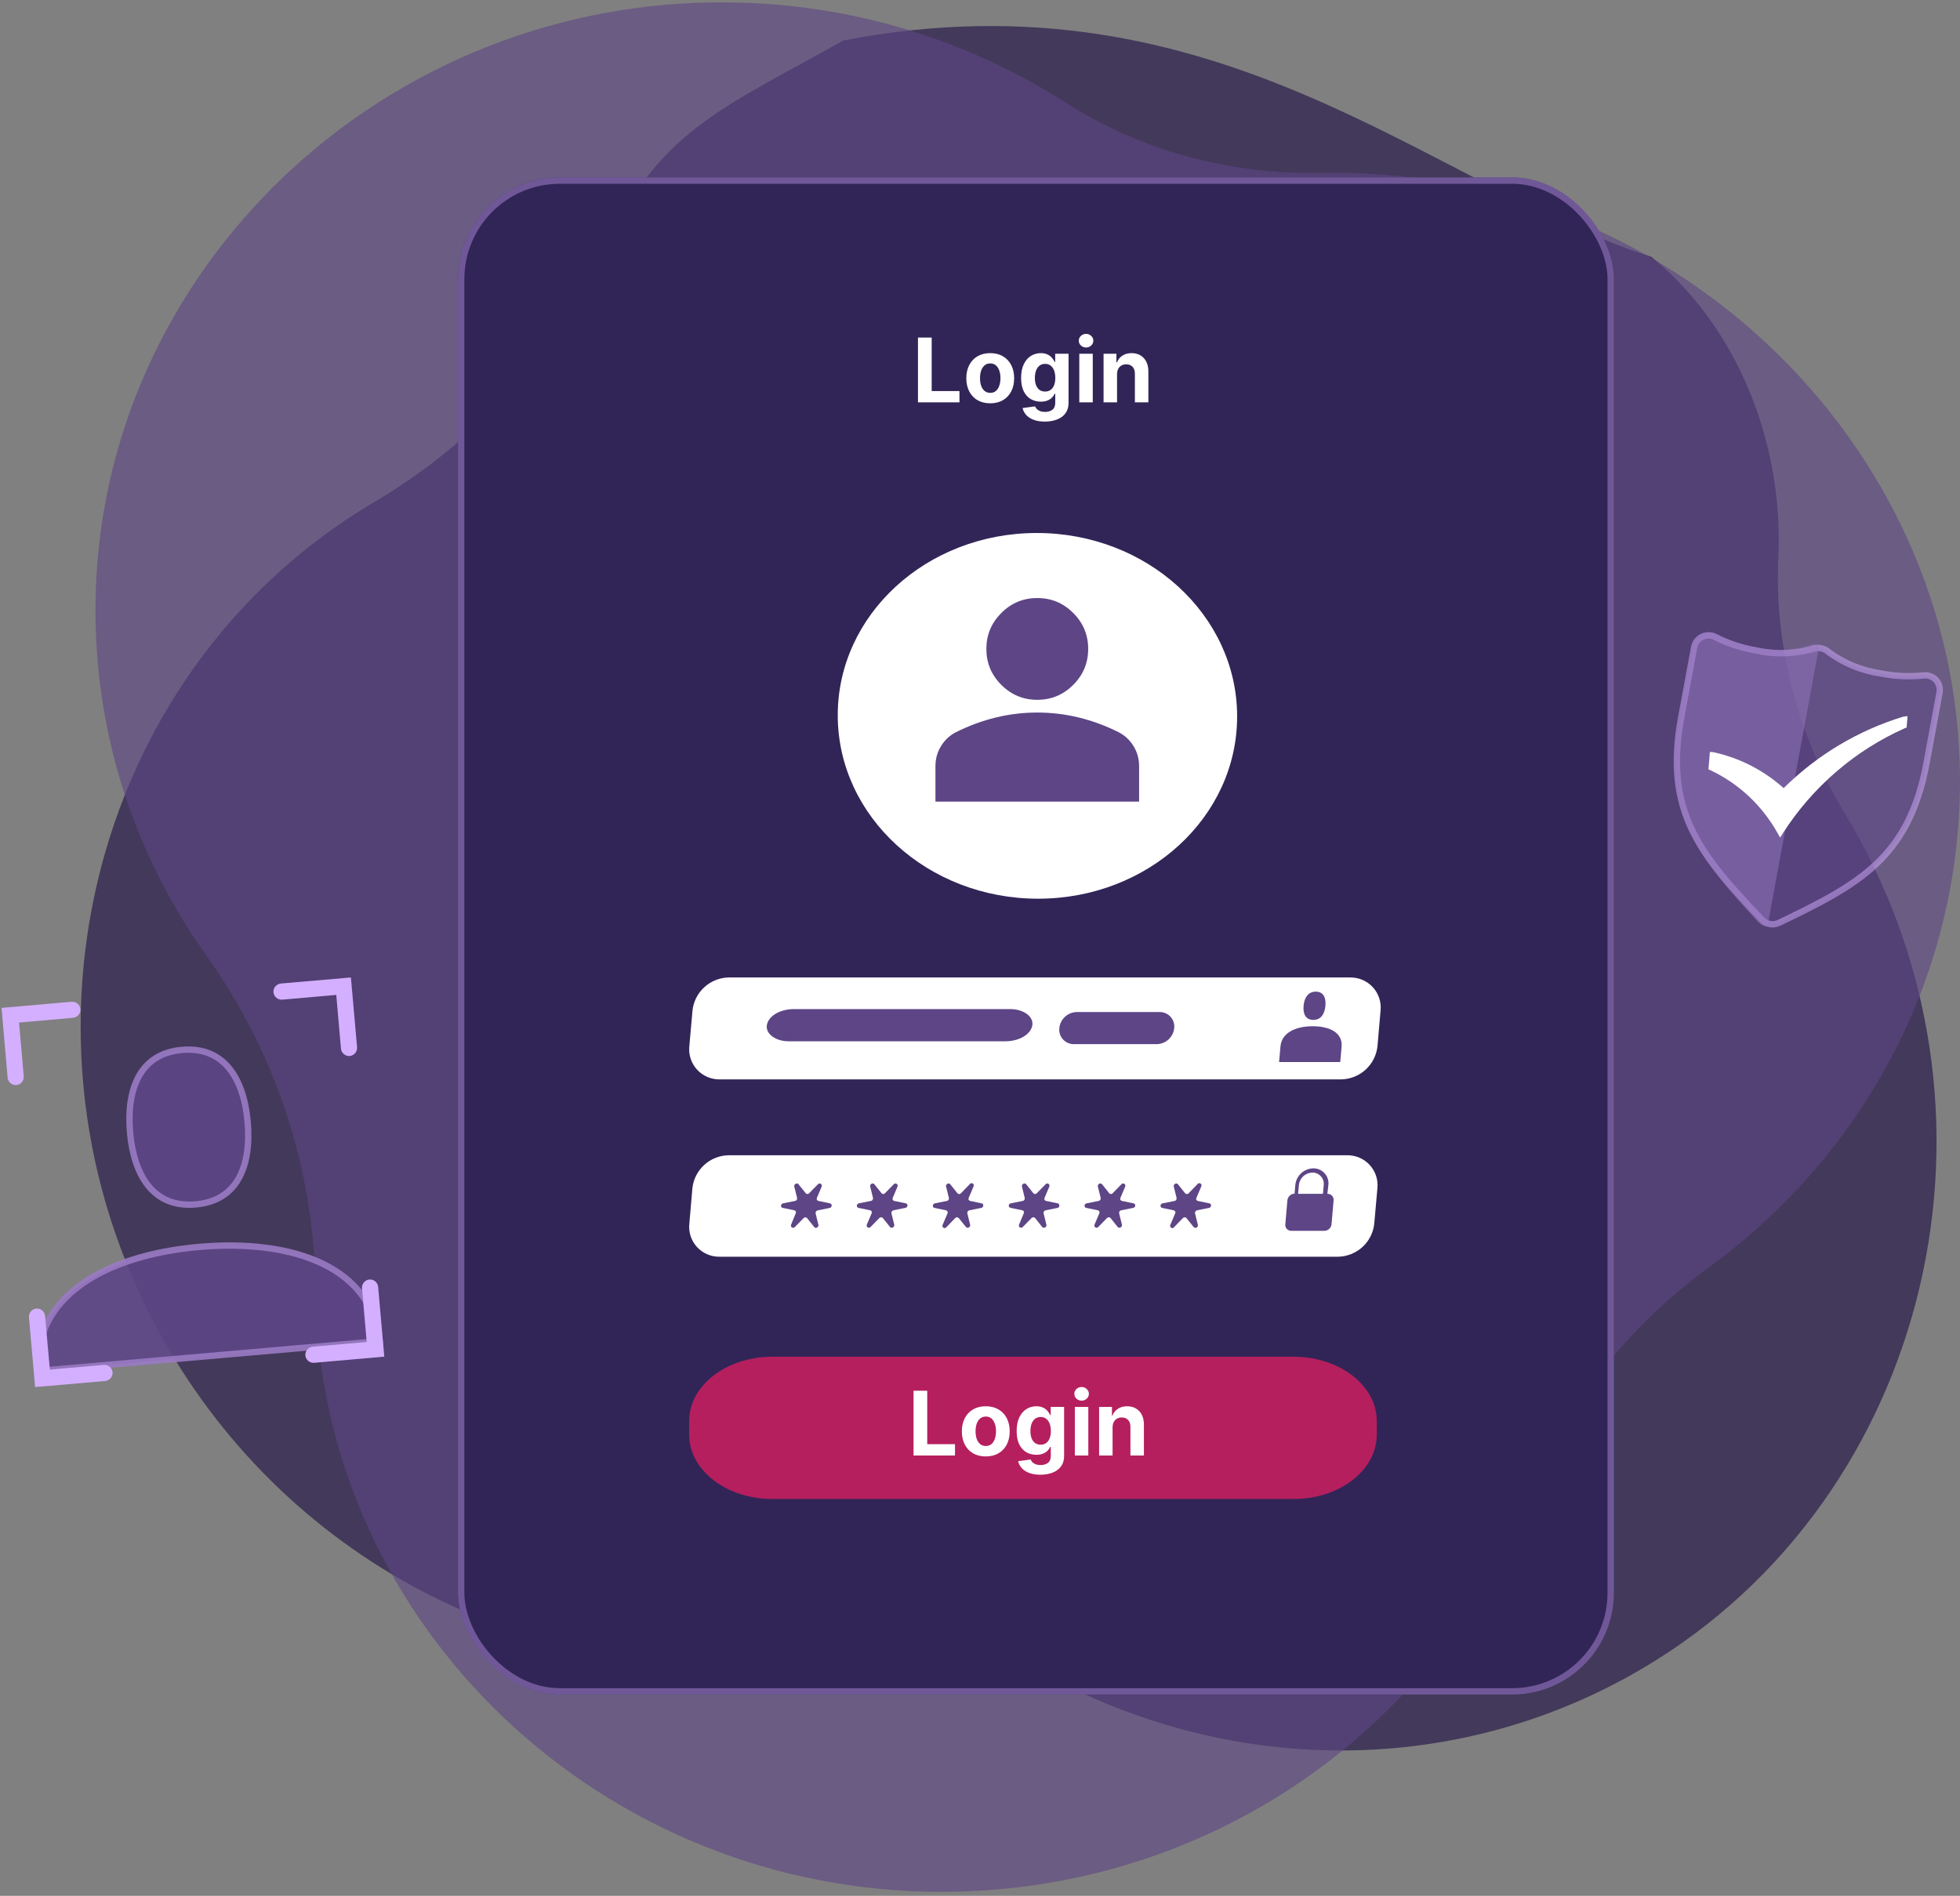 <svg width="308" height="298" viewBox="0 0 308 298" fill="none" xmlns="http://www.w3.org/2000/svg">
<rect x="0" y="0" width="308" height="298" fill="#808080" stroke="none"/>
<path opacity="0.6" d="M256.025 263.442C302.304 237.757 318.229 176.895 290.985 129.706C290.649 129.124 290.303 128.539 289.955 127.964C282.581 115.755 278.792 101.736 279.449 87.611C280.285 69.569 272.998 51.366 259.5 40.368C225 29.367 191.5 -5 132.5 6.366C114.715 16.451 103.761 20.311 95.809 37.738C87.933 54.987 75.093 69.311 58.91 78.855C58.624 79.02 58.348 79.187 58.066 79.359C13.535 106.245 -0.641 165.547 26.363 211.798C47.354 247.75 87.049 265.842 124.989 260.27C140.728 257.96 156.84 260.283 171.604 266.815C198.166 278.561 229.28 278.282 256.025 263.442Z" fill="#1B0A42"/>
<path opacity="0.6" d="M307.987 124.294C308.883 71.373 264.137 27.151 209.648 27.151C208.976 27.151 208.297 27.157 207.625 27.172C193.365 27.452 179.329 23.724 167.425 16.093C152.218 6.348 134.07 0.599 114.548 0.374C60.291 -0.251 15.415 42.462 15.003 95.173C14.844 115.617 21.298 134.594 32.414 150.193C43.414 165.639 49.399 183.92 49.572 202.707C49.572 203.037 49.58 203.36 49.587 203.69C50.606 255.699 94.875 297.626 148.431 297.366C190.062 297.162 225.578 271.832 239.722 236.189C245.591 221.403 255.659 208.612 268.698 199.092C292.151 181.962 307.466 154.876 307.987 124.294Z" fill="#5D4586"/>
<path opacity="0.5" d="M287.343 102.489L287.363 102.507L287.384 102.522C289.815 104.299 292.644 105.447 295.622 105.868C297.785 106.291 299.999 106.393 302.193 106.172L302.203 106.171L302.213 106.169C302.572 106.118 302.937 106.153 303.28 106.272C303.622 106.39 303.931 106.589 304.183 106.851C304.434 107.114 304.62 107.433 304.725 107.783C304.83 108.132 304.851 108.502 304.786 108.861C304.786 108.862 304.786 108.862 304.786 108.862L302.76 119.846C301.365 127.407 298.671 132.192 294.809 135.836C290.924 139.502 285.83 142.041 279.545 145.061C279.105 145.272 278.611 145.338 278.134 145.25C277.656 145.162 277.218 144.924 276.882 144.57C272.089 139.506 268.237 135.316 265.915 130.505C263.608 125.723 262.799 120.292 264.194 112.731L266.221 101.745L266.221 101.744C266.286 101.385 266.436 101.047 266.657 100.758C266.878 100.469 267.163 100.236 267.491 100.081C267.818 99.925 268.176 99.85 268.537 99.861C268.898 99.872 269.251 99.97 269.567 100.146L269.576 100.151L269.586 100.156C271.557 101.145 273.661 101.839 275.832 102.216C278.77 102.89 281.828 102.827 284.739 102.034L284.764 102.027L284.789 102.018C285.217 101.851 285.682 101.807 286.133 101.89C286.584 101.974 287.003 102.181 287.343 102.489Z" fill="#5D4586" stroke="#D4AFFF"/>
<path opacity="0.5" d="M284.268 101.501C281.522 102.29 278.641 102.367 275.879 101.728C273.826 101.371 271.837 100.705 269.975 99.751C269.604 99.539 269.188 99.422 268.762 99.411C268.336 99.4 267.912 99.494 267.526 99.687C267.139 99.879 266.8 100.163 266.538 100.517C266.276 100.87 266.098 101.282 266.018 101.718L263.992 112.701C261.171 127.99 266.999 134.814 276.186 144.849C276.597 145.298 277.142 145.592 277.735 145.685L285.915 101.343C285.366 101.23 284.793 101.285 284.268 101.501Z" fill="#997AC3"/>
<path d="M299.102 112.64C292.04 114.788 285.585 118.644 280.285 123.879C277.142 121.063 273.341 119.12 269.246 118.233L268.703 118.187L268.469 120.924L268.758 121.057C273.218 123.147 276.92 126.614 279.344 130.97L279.727 131.652L280.155 130.985C284.835 123.687 291.503 117.942 299.335 114.462L299.608 114.359L299.761 112.57L299.102 112.64Z" fill="white"/>
<rect x="71.969" y="27.887" width="181.645" height="238.467" rx="16" fill="#312557"/>
<rect x="72.469" y="28.387" width="180.645" height="237.467" rx="15.5" stroke="#997AC3" stroke-opacity="0.6"/>
<path d="M144.254 63.243V53.061H146.407V61.468H150.772V63.243H144.254ZM155.608 63.392C154.836 63.392 154.168 63.228 153.604 62.9C153.044 62.569 152.612 62.108 152.307 61.518C152.002 60.925 151.849 60.237 151.849 59.455C151.849 58.666 152.002 57.977 152.307 57.387C152.612 56.793 153.044 56.333 153.604 56.005C154.168 55.673 154.836 55.507 155.608 55.507C156.38 55.507 157.046 55.673 157.606 56.005C158.17 56.333 158.604 56.793 158.909 57.387C159.214 57.977 159.366 58.666 159.366 59.455C159.366 60.237 159.214 60.925 158.909 61.518C158.604 62.108 158.17 62.569 157.606 62.9C157.046 63.228 156.38 63.392 155.608 63.392ZM155.618 61.752C155.969 61.752 156.262 61.652 156.498 61.453C156.733 61.251 156.91 60.976 157.03 60.628C157.152 60.28 157.214 59.884 157.214 59.44C157.214 58.996 157.152 58.6 157.03 58.252C156.91 57.904 156.733 57.629 156.498 57.426C156.262 57.224 155.969 57.123 155.618 57.123C155.263 57.123 154.965 57.224 154.723 57.426C154.484 57.629 154.304 57.904 154.181 58.252C154.062 58.6 154.002 58.996 154.002 59.44C154.002 59.884 154.062 60.28 154.181 60.628C154.304 60.976 154.484 61.251 154.723 61.453C154.965 61.652 155.263 61.752 155.618 61.752ZM164.184 66.266C163.498 66.266 162.909 66.171 162.419 65.983C161.932 65.797 161.544 65.543 161.256 65.222C160.967 64.9 160.78 64.539 160.694 64.138L162.653 63.875C162.712 64.027 162.807 64.169 162.936 64.302C163.065 64.435 163.236 64.541 163.448 64.62C163.663 64.703 163.925 64.745 164.234 64.745C164.694 64.745 165.074 64.632 165.372 64.406C165.674 64.184 165.824 63.812 165.824 63.288V61.891H165.735C165.642 62.103 165.503 62.303 165.317 62.492C165.132 62.681 164.893 62.836 164.601 62.955C164.31 63.074 163.962 63.134 163.557 63.134C162.984 63.134 162.462 63.001 161.991 62.736C161.524 62.468 161.151 62.058 160.873 61.508C160.598 60.955 160.46 60.255 160.46 59.41C160.46 58.545 160.601 57.822 160.883 57.242C161.164 56.662 161.539 56.228 162.006 55.94C162.477 55.651 162.992 55.507 163.552 55.507C163.98 55.507 164.338 55.58 164.626 55.726C164.915 55.869 165.147 56.048 165.322 56.263C165.501 56.475 165.639 56.684 165.735 56.889H165.815V55.607H167.917V63.318C167.917 63.967 167.758 64.511 167.44 64.948C167.122 65.386 166.681 65.714 166.118 65.933C165.558 66.155 164.913 66.266 164.184 66.266ZM164.229 61.543C164.57 61.543 164.858 61.458 165.094 61.289C165.332 61.117 165.515 60.872 165.641 60.553C165.77 60.232 165.834 59.848 165.834 59.4C165.834 58.953 165.771 58.565 165.645 58.237C165.52 57.905 165.337 57.648 165.099 57.466C164.86 57.284 164.57 57.193 164.229 57.193C163.881 57.193 163.587 57.287 163.349 57.476C163.11 57.662 162.929 57.92 162.807 58.252C162.684 58.583 162.623 58.966 162.623 59.4C162.623 59.841 162.684 60.222 162.807 60.544C162.933 60.862 163.113 61.109 163.349 61.284C163.587 61.457 163.881 61.543 164.229 61.543ZM169.603 63.243V55.607H171.721V63.243H169.603ZM170.667 54.622C170.352 54.622 170.082 54.518 169.856 54.309C169.634 54.097 169.523 53.843 169.523 53.549C169.523 53.257 169.634 53.007 169.856 52.798C170.082 52.586 170.352 52.48 170.667 52.48C170.982 52.48 171.25 52.586 171.472 52.798C171.698 53.007 171.81 53.257 171.81 53.549C171.81 53.843 171.698 54.097 171.472 54.309C171.25 54.518 170.982 54.622 170.667 54.622ZM175.535 58.828V63.243H173.417V55.607H175.436V56.954H175.525C175.694 56.51 175.978 56.159 176.375 55.9C176.773 55.638 177.255 55.507 177.822 55.507C178.352 55.507 178.815 55.623 179.209 55.855C179.604 56.087 179.91 56.419 180.129 56.85C180.348 57.277 180.457 57.788 180.457 58.381V63.243H178.339V58.759C178.343 58.291 178.223 57.927 177.981 57.665C177.739 57.4 177.406 57.267 176.982 57.267C176.697 57.267 176.445 57.329 176.226 57.451C176.011 57.574 175.842 57.753 175.719 57.988C175.6 58.22 175.539 58.5 175.535 58.828Z" fill="white"/>
<path d="M203.292 213.258H121.353C114.141 213.258 108.295 217.782 108.295 223.363V225.51C108.295 231.09 114.141 235.615 121.353 235.615H203.292C210.504 235.615 216.35 231.09 216.35 225.51V223.363C216.35 217.782 210.504 213.258 203.292 213.258Z" fill="#B51F5E"/>
<path d="M143.554 228.779V218.597H145.707V227.004H150.072V228.779H143.554ZM154.908 228.928C154.136 228.928 153.468 228.764 152.904 228.436C152.344 228.104 151.912 227.644 151.607 227.054C151.302 226.46 151.149 225.773 151.149 224.99C151.149 224.202 151.302 223.512 151.607 222.922C151.912 222.329 152.344 221.868 152.904 221.54C153.468 221.209 154.136 221.043 154.908 221.043C155.68 221.043 156.346 221.209 156.906 221.54C157.47 221.868 157.904 222.329 158.209 222.922C158.514 223.512 158.666 224.202 158.666 224.99C158.666 225.773 158.514 226.46 158.209 227.054C157.904 227.644 157.47 228.104 156.906 228.436C156.346 228.764 155.68 228.928 154.908 228.928ZM154.918 227.287C155.269 227.287 155.562 227.188 155.798 226.989C156.033 226.787 156.21 226.512 156.33 226.164C156.452 225.816 156.514 225.42 156.514 224.976C156.514 224.531 156.452 224.135 156.33 223.787C156.21 223.439 156.033 223.164 155.798 222.962C155.562 222.76 155.269 222.659 154.918 222.659C154.563 222.659 154.265 222.76 154.023 222.962C153.784 223.164 153.604 223.439 153.481 223.787C153.362 224.135 153.302 224.531 153.302 224.976C153.302 225.42 153.362 225.816 153.481 226.164C153.604 226.512 153.784 226.787 154.023 226.989C154.265 227.188 154.563 227.287 154.918 227.287ZM163.484 231.802C162.798 231.802 162.209 231.707 161.719 231.518C161.232 231.333 160.844 231.079 160.555 230.758C160.267 230.436 160.08 230.075 159.994 229.674L161.953 229.41C162.012 229.563 162.107 229.705 162.236 229.838C162.365 229.97 162.536 230.076 162.748 230.156C162.963 230.239 163.225 230.28 163.533 230.28C163.994 230.28 164.374 230.168 164.672 229.942C164.974 229.72 165.124 229.347 165.124 228.824V227.427H165.035C164.942 227.639 164.803 227.839 164.617 228.028C164.432 228.217 164.193 228.371 163.901 228.49C163.61 228.61 163.262 228.669 162.857 228.669C162.284 228.669 161.762 228.537 161.291 228.272C160.824 228.003 160.451 227.594 160.173 227.044C159.898 226.49 159.76 225.791 159.76 224.946C159.76 224.081 159.901 223.358 160.183 222.778C160.464 222.198 160.839 221.764 161.306 221.476C161.777 221.187 162.292 221.043 162.852 221.043C163.28 221.043 163.638 221.116 163.926 221.262C164.215 221.404 164.447 221.583 164.622 221.799C164.801 222.011 164.939 222.22 165.035 222.425H165.114V221.142H167.217V228.853C167.217 229.503 167.058 230.047 166.74 230.484C166.422 230.922 165.981 231.25 165.418 231.468C164.858 231.691 164.213 231.802 163.484 231.802ZM163.528 227.079C163.87 227.079 164.158 226.994 164.394 226.825C164.632 226.653 164.814 226.407 164.94 226.089C165.07 225.768 165.134 225.383 165.134 224.936C165.134 224.488 165.071 224.101 164.945 223.772C164.819 223.441 164.637 223.184 164.399 223.002C164.16 222.82 163.87 222.728 163.528 222.728C163.18 222.728 162.887 222.823 162.649 223.012C162.41 223.197 162.229 223.456 162.107 223.787C161.984 224.119 161.923 224.502 161.923 224.936C161.923 225.377 161.984 225.758 162.107 226.079C162.233 226.397 162.413 226.644 162.649 226.82C162.887 226.992 163.18 227.079 163.528 227.079ZM168.903 228.779V221.142H171.021V228.779H168.903ZM169.967 220.158C169.652 220.158 169.382 220.054 169.156 219.845C168.934 219.633 168.823 219.379 168.823 219.084C168.823 218.793 168.934 218.542 169.156 218.333C169.382 218.121 169.652 218.015 169.967 218.015C170.282 218.015 170.55 218.121 170.772 218.333C170.997 218.542 171.11 218.793 171.11 219.084C171.11 219.379 170.997 219.633 170.772 219.845C170.55 220.054 170.282 220.158 169.967 220.158ZM174.835 224.364V228.779H172.717V221.142H174.736V222.49H174.825C174.994 222.046 175.278 221.694 175.675 221.436C176.073 221.174 176.555 221.043 177.122 221.043C177.652 221.043 178.115 221.159 178.509 221.391C178.904 221.623 179.21 221.954 179.429 222.385C179.648 222.813 179.757 223.323 179.757 223.917V228.779H177.639V224.294C177.642 223.827 177.523 223.463 177.281 223.201C177.039 222.936 176.706 222.803 176.282 222.803C175.997 222.803 175.745 222.864 175.526 222.987C175.311 223.11 175.142 223.289 175.019 223.524C174.9 223.756 174.838 224.036 174.835 224.364Z" fill="white"/>
<path d="M163.13 141.262C180.461 141.262 194.463 128.394 194.406 112.52C194.349 96.646 180.253 83.778 162.923 83.778C145.592 83.778 131.59 96.646 131.647 112.52C131.704 128.394 145.8 141.262 163.13 141.262Z" fill="white"/>
<path d="M163 110C160.8 110 158.917 109.217 157.35 107.65C155.783 106.084 155 104.2 155 102C155 99.8 155.783 97.917 157.35 96.35C158.917 94.784 160.8 94.001 163 94.001C165.2 94.001 167.083 94.784 168.65 96.35C170.217 97.917 171 99.8 171 102C171 104.2 170.217 106.084 168.65 107.65C167.083 109.217 165.2 110 163 110ZM147 126V120.4C147 119.267 147.292 118.225 147.875 117.275C148.458 116.325 149.233 115.6 150.2 115.1C152.267 114.067 154.367 113.292 156.5 112.775C158.633 112.259 160.8 112 163 112C165.2 112 167.367 112.259 169.5 112.775C171.633 113.292 173.733 114.067 175.8 115.1C176.767 115.6 177.542 116.325 178.125 117.275C178.708 118.225 179 119.267 179 120.4V126H147Z" fill="#5D4586"/>
<path d="M210.283 197.535H113.077C112.409 197.547 111.747 197.416 111.134 197.152C110.521 196.889 109.972 196.498 109.522 196.006C109.073 195.514 108.733 194.932 108.527 194.3C108.321 193.667 108.252 192.998 108.325 192.337L108.804 186.786C108.951 185.38 109.609 184.076 110.653 183.118C111.698 182.161 113.057 181.617 114.476 181.588H211.682C212.35 181.577 213.013 181.707 213.627 181.971C214.24 182.235 214.79 182.625 215.241 183.117C215.691 183.608 216.032 184.19 216.24 184.822C216.447 185.455 216.518 186.124 216.446 186.786L215.955 192.337C215.808 193.743 215.15 195.047 214.106 196.005C213.061 196.962 211.702 197.506 210.283 197.535Z" fill="white"/>
<path d="M208.584 187.65L208.748 186.231C208.781 185.903 208.745 185.57 208.641 185.256C208.537 184.942 208.367 184.654 208.144 184.41C207.92 184.166 207.647 183.971 207.343 183.839C207.039 183.708 206.71 183.641 206.378 183.645C205.672 183.659 204.996 183.93 204.476 184.406C203.956 184.883 203.629 185.532 203.555 186.231L203.429 187.625C203.147 187.633 202.877 187.743 202.671 187.935C202.464 188.127 202.335 188.388 202.307 188.668L201.98 192.435C201.963 192.567 201.976 192.7 202.016 192.827C202.056 192.953 202.124 193.069 202.214 193.167C202.304 193.265 202.414 193.342 202.537 193.394C202.659 193.445 202.792 193.469 202.925 193.465H208.117C208.399 193.46 208.668 193.352 208.875 193.162C209.082 192.973 209.211 192.714 209.239 192.435L209.567 188.668C209.578 188.535 209.56 188.401 209.515 188.275C209.47 188.149 209.398 188.034 209.305 187.938C209.212 187.842 209.1 187.767 208.976 187.717C208.851 187.667 208.718 187.645 208.584 187.65ZM206.227 184.31C206.477 184.307 206.725 184.357 206.954 184.456C207.184 184.555 207.39 184.701 207.559 184.885C207.728 185.068 207.856 185.285 207.935 185.522C208.013 185.758 208.041 186.009 208.017 186.257L207.891 187.65H203.984L204.11 186.257C204.165 185.731 204.41 185.244 204.8 184.885C205.189 184.527 205.697 184.323 206.227 184.31Z" fill="#5D4586"/>
<path d="M130.422 189.145L128.608 188.768C128.557 188.758 128.509 188.736 128.469 188.705C128.428 188.674 128.394 188.634 128.371 188.588C128.348 188.542 128.336 188.491 128.335 188.44C128.335 188.388 128.346 188.338 128.368 188.291L129.124 186.508C129.156 186.431 129.159 186.345 129.133 186.266C129.107 186.187 129.054 186.12 128.983 186.076C128.912 186.033 128.827 186.015 128.745 186.028C128.662 186.04 128.587 186.081 128.532 186.144L127.158 187.55C127.125 187.592 127.083 187.626 127.035 187.649C126.987 187.672 126.934 187.684 126.881 187.684C126.828 187.684 126.775 187.672 126.727 187.649C126.679 187.626 126.637 187.592 126.604 187.55L125.482 186.144C125.243 185.842 124.726 186.144 124.814 186.508L125.255 188.291C125.268 188.343 125.27 188.397 125.261 188.45C125.252 188.503 125.232 188.554 125.202 188.598C125.173 188.643 125.134 188.681 125.089 188.711C125.044 188.74 124.993 188.759 124.94 188.768L123.062 189.145C122.659 189.22 122.608 189.785 122.999 189.861L124.814 190.238C124.865 190.247 124.913 190.268 124.953 190.3C124.994 190.331 125.027 190.372 125.049 190.419C125.071 190.465 125.082 190.516 125.081 190.568C125.079 190.619 125.066 190.67 125.041 190.715L124.31 192.51C124.278 192.587 124.275 192.673 124.301 192.752C124.327 192.831 124.38 192.899 124.451 192.942C124.522 192.986 124.607 193.003 124.689 192.991C124.772 192.978 124.847 192.937 124.902 192.875L126.276 191.468C126.311 191.43 126.354 191.4 126.402 191.379C126.45 191.358 126.501 191.348 126.553 191.348C126.605 191.348 126.657 191.358 126.705 191.379C126.752 191.4 126.795 191.43 126.831 191.468L127.952 192.875C128.192 193.176 128.708 192.875 128.608 192.51L128.166 190.727C128.148 190.621 128.172 190.511 128.233 190.422C128.294 190.333 128.388 190.271 128.494 190.25L130.372 189.873C130.763 189.785 130.813 189.22 130.422 189.145Z" fill="#5D4586"/>
<path d="M142.339 189.145L140.524 188.768C140.474 188.758 140.426 188.736 140.386 188.705C140.345 188.674 140.311 188.634 140.288 188.588C140.265 188.542 140.253 188.491 140.252 188.44C140.252 188.388 140.263 188.338 140.285 188.291L141.041 186.508C141.073 186.431 141.076 186.345 141.05 186.266C141.024 186.187 140.971 186.12 140.9 186.076C140.829 186.033 140.744 186.015 140.662 186.028C140.579 186.04 140.504 186.081 140.449 186.144L139.075 187.55C139.042 187.592 139 187.626 138.952 187.649C138.904 187.672 138.851 187.684 138.798 187.684C138.745 187.684 138.692 187.672 138.644 187.649C138.596 187.626 138.554 187.592 138.521 187.55L137.399 186.144C137.16 185.842 136.643 186.144 136.744 186.508L137.185 188.291C137.196 188.344 137.196 188.398 137.185 188.451C137.174 188.504 137.153 188.555 137.123 188.599C137.092 188.644 137.053 188.682 137.007 188.711C136.961 188.74 136.91 188.759 136.857 188.768L134.979 189.145C134.576 189.22 134.526 189.785 134.916 189.861L136.731 190.238C136.782 190.248 136.829 190.269 136.87 190.301C136.911 190.332 136.944 190.372 136.967 190.418C136.99 190.464 137.003 190.515 137.003 190.566C137.004 190.617 136.993 190.668 136.97 190.715L136.214 192.498C136.183 192.575 136.18 192.661 136.206 192.74C136.232 192.819 136.285 192.886 136.356 192.93C136.427 192.973 136.511 192.99 136.594 192.978C136.676 192.966 136.752 192.925 136.807 192.862L138.18 191.456C138.216 191.418 138.259 191.387 138.306 191.366C138.354 191.346 138.406 191.335 138.458 191.335C138.51 191.335 138.561 191.346 138.609 191.366C138.657 191.387 138.7 191.418 138.735 191.456L139.857 192.862C140.096 193.163 140.613 192.862 140.524 192.498L140.083 190.715C140.072 190.663 140.072 190.609 140.082 190.557C140.092 190.505 140.112 190.455 140.141 190.411C140.17 190.366 140.208 190.328 140.252 190.298C140.297 190.269 140.346 190.248 140.398 190.238L142.276 189.861C142.68 189.785 142.73 189.22 142.339 189.145Z" fill="#5D4586"/>
<path d="M154.265 189.148L152.463 188.772C152.411 188.764 152.362 188.744 152.319 188.713C152.277 188.682 152.243 188.642 152.219 188.595C152.196 188.548 152.184 188.496 152.185 188.444C152.185 188.392 152.199 188.34 152.224 188.294L152.98 186.511C153.028 186.431 153.043 186.335 153.02 186.245C152.998 186.154 152.94 186.076 152.86 186.028C152.78 185.979 152.684 185.965 152.593 185.987C152.502 186.01 152.423 186.067 152.375 186.147L151.014 187.553C150.979 187.595 150.936 187.629 150.887 187.653C150.838 187.676 150.784 187.688 150.73 187.688C150.676 187.688 150.622 187.676 150.573 187.653C150.524 187.629 150.481 187.595 150.446 187.553L149.325 186.147C149.085 185.846 148.569 186.147 148.669 186.511L149.111 188.294C149.122 188.346 149.122 188.4 149.112 188.452C149.102 188.504 149.082 188.554 149.053 188.598C149.024 188.643 148.986 188.681 148.942 188.711C148.897 188.74 148.848 188.761 148.796 188.772L146.918 189.148C146.514 189.224 146.464 189.789 146.855 189.864L148.657 190.241C148.707 190.251 148.755 190.273 148.796 190.304C148.837 190.335 148.87 190.375 148.893 190.421C148.916 190.467 148.928 190.518 148.929 190.569C148.93 190.621 148.918 190.672 148.896 190.718L148.14 192.501C148.092 192.581 148.077 192.677 148.1 192.768C148.122 192.858 148.18 192.936 148.26 192.985C148.34 193.033 148.436 193.047 148.527 193.025C148.618 193.003 148.697 192.945 148.745 192.865L150.106 191.459C150.142 191.421 150.185 191.39 150.232 191.37C150.28 191.349 150.331 191.338 150.383 191.338C150.436 191.338 150.487 191.349 150.535 191.37C150.582 191.39 150.625 191.421 150.661 191.459L151.795 192.865C152.034 193.167 152.551 192.865 152.45 192.501L152.009 190.718C151.99 190.613 152.012 190.505 152.071 190.417C152.13 190.328 152.22 190.265 152.324 190.241L154.202 189.864C154.555 189.789 154.656 189.224 154.265 189.148Z" fill="#5D4586"/>
<path d="M166.196 189.145L164.382 188.768C164.331 188.758 164.284 188.736 164.243 188.705C164.202 188.674 164.168 188.634 164.145 188.588C164.122 188.542 164.11 188.491 164.109 188.44C164.109 188.388 164.12 188.338 164.142 188.291L164.898 186.508C164.93 186.431 164.933 186.345 164.907 186.266C164.881 186.187 164.828 186.12 164.757 186.076C164.686 186.033 164.602 186.015 164.519 186.028C164.436 186.04 164.361 186.081 164.306 186.144L162.932 187.55C162.899 187.592 162.857 187.626 162.809 187.649C162.761 187.672 162.708 187.684 162.655 187.684C162.602 187.684 162.549 187.672 162.501 187.649C162.453 187.626 162.411 187.592 162.378 187.55L161.256 186.144C161.017 185.842 160.5 186.144 160.588 186.508L161.029 188.291C161.042 188.343 161.044 188.397 161.035 188.45C161.026 188.503 161.006 188.554 160.976 188.598C160.947 188.643 160.908 188.681 160.863 188.711C160.818 188.74 160.767 188.759 160.714 188.768L158.836 189.145C158.433 189.22 158.383 189.785 158.836 189.861L160.651 190.238C160.702 190.247 160.75 190.268 160.791 190.3C160.831 190.331 160.864 190.372 160.886 190.419C160.909 190.465 160.919 190.516 160.918 190.568C160.916 190.619 160.903 190.67 160.878 190.715L160.134 192.498C160.103 192.575 160.1 192.661 160.126 192.74C160.152 192.819 160.205 192.886 160.276 192.93C160.347 192.973 160.431 192.99 160.514 192.978C160.596 192.966 160.672 192.925 160.727 192.862L162.1 191.456C162.136 191.418 162.179 191.387 162.226 191.366C162.274 191.346 162.326 191.335 162.378 191.335C162.43 191.335 162.481 191.346 162.529 191.366C162.577 191.387 162.62 191.418 162.655 191.456L163.777 192.862C164.016 193.163 164.533 192.862 164.432 192.498L163.991 190.715C163.972 190.608 163.996 190.499 164.057 190.41C164.119 190.321 164.212 190.259 164.319 190.238L166.196 189.861C166.537 189.785 166.587 189.22 166.196 189.145Z" fill="#5D4586"/>
<path d="M178.119 189.145L176.304 188.768C176.253 188.758 176.206 188.736 176.165 188.705C176.124 188.674 176.091 188.634 176.068 188.588C176.045 188.542 176.032 188.491 176.032 188.44C176.031 188.388 176.042 188.338 176.064 188.291L176.821 186.508C176.852 186.431 176.855 186.345 176.829 186.266C176.803 186.187 176.75 186.12 176.679 186.076C176.608 186.033 176.524 186.015 176.441 186.028C176.359 186.04 176.283 186.081 176.228 186.144L174.854 187.55C174.821 187.592 174.779 187.626 174.731 187.649C174.683 187.672 174.631 187.684 174.577 187.684C174.524 187.684 174.471 187.672 174.423 187.649C174.375 187.626 174.333 187.592 174.3 187.55L173.178 186.144C172.939 185.842 172.422 186.144 172.523 186.508L172.964 188.291C172.975 188.344 172.975 188.398 172.964 188.451C172.954 188.504 172.932 188.555 172.902 188.599C172.871 188.644 172.832 188.682 172.786 188.711C172.741 188.74 172.69 188.759 172.636 188.768L170.758 189.145C170.355 189.22 170.305 189.785 170.695 189.861L172.51 190.238C172.561 190.248 172.608 190.269 172.649 190.301C172.69 190.332 172.723 190.372 172.747 190.418C172.77 190.464 172.782 190.515 172.782 190.566C172.783 190.617 172.772 190.668 172.75 190.715L171.994 192.498C171.962 192.575 171.959 192.661 171.985 192.74C172.011 192.819 172.064 192.886 172.135 192.93C172.206 192.973 172.29 192.99 172.373 192.978C172.456 192.966 172.531 192.925 172.586 192.862L173.96 191.456C173.995 191.418 174.038 191.387 174.086 191.366C174.133 191.346 174.185 191.335 174.237 191.335C174.289 191.335 174.34 191.346 174.388 191.366C174.436 191.387 174.479 191.418 174.514 191.456L175.636 192.862C175.875 193.163 176.392 192.862 176.304 192.498L175.863 190.715C175.852 190.663 175.851 190.609 175.861 190.557C175.871 190.505 175.891 190.455 175.92 190.411C175.95 190.366 175.987 190.328 176.032 190.298C176.076 190.269 176.126 190.248 176.178 190.238L178.056 189.861C178.497 189.785 178.497 189.22 178.119 189.145Z" fill="#5D4586"/>
<path d="M190.046 189.148L188.231 188.772C188.18 188.762 188.132 188.741 188.091 188.709C188.05 188.678 188.017 188.637 187.995 188.591C187.973 188.544 187.962 188.493 187.964 188.441C187.965 188.39 187.979 188.34 188.004 188.294L188.76 186.511C188.784 186.472 188.8 186.428 188.807 186.382C188.814 186.336 188.812 186.29 188.801 186.245C188.79 186.2 188.77 186.158 188.742 186.12C188.715 186.083 188.68 186.052 188.64 186.028C188.601 186.004 188.556 185.988 188.511 185.981C188.465 185.974 188.418 185.976 188.373 185.987C188.328 185.998 188.285 186.018 188.248 186.046C188.211 186.073 188.179 186.107 188.155 186.147L186.794 187.553C186.76 187.595 186.716 187.629 186.667 187.653C186.618 187.676 186.565 187.688 186.51 187.688C186.456 187.688 186.402 187.676 186.353 187.653C186.304 187.629 186.261 187.595 186.227 187.553L185.105 186.147C184.866 185.846 184.349 186.147 184.45 186.511L184.891 188.294C184.902 188.346 184.903 188.4 184.893 188.452C184.883 188.504 184.863 188.554 184.833 188.598C184.804 188.643 184.766 188.681 184.722 188.711C184.678 188.74 184.628 188.761 184.576 188.772L182.698 189.148C182.295 189.224 182.244 189.789 182.635 189.864L184.437 190.241C184.488 190.251 184.535 190.273 184.576 190.304C184.617 190.335 184.65 190.375 184.673 190.421C184.696 190.467 184.709 190.518 184.709 190.569C184.71 190.621 184.699 190.672 184.677 190.718L183.92 192.501C183.872 192.581 183.857 192.677 183.88 192.768C183.902 192.858 183.96 192.936 184.04 192.985C184.12 193.033 184.217 193.047 184.308 193.025C184.399 193.003 184.477 192.945 184.525 192.865L185.886 191.459C185.922 191.421 185.965 191.39 186.012 191.37C186.06 191.349 186.112 191.338 186.164 191.338C186.216 191.338 186.267 191.349 186.315 191.37C186.363 191.39 186.406 191.421 186.441 191.459L187.563 192.865C187.621 192.931 187.701 192.975 187.788 192.99C187.875 193.005 187.965 192.99 188.042 192.948C188.12 192.906 188.18 192.839 188.215 192.757C188.249 192.676 188.255 192.586 188.231 192.501L187.79 190.718C187.771 190.613 187.793 190.505 187.851 190.417C187.91 190.328 188.001 190.265 188.105 190.241L189.982 189.864C190.386 189.789 190.436 189.224 190.046 189.148Z" fill="#5D4586"/>
<path d="M210.74 169.662H113.109C112.438 169.673 111.773 169.541 111.156 169.277C110.54 169.012 109.988 168.62 109.535 168.126C109.083 167.632 108.741 167.048 108.532 166.412C108.323 165.777 108.252 165.104 108.324 164.44L108.818 158.864C108.963 157.451 109.623 156.139 110.672 155.177C111.722 154.215 113.089 153.669 114.515 153.642H212.158C212.829 153.631 213.494 153.763 214.111 154.027C214.727 154.292 215.28 154.684 215.732 155.178C216.185 155.672 216.527 156.256 216.735 156.892C216.944 157.527 217.015 158.2 216.943 158.864L216.462 164.44C216.314 165.856 215.649 167.17 214.595 168.132C213.541 169.095 212.169 169.639 210.74 169.662Z" fill="white"/>
<path d="M206.279 161.308C203.633 161.308 201.392 162.317 201.215 164.499L201 166.933H210.609L210.824 164.499C211.001 162.317 208.938 161.308 206.279 161.308Z" fill="#5D4586"/>
<path d="M206.37 160.31C207.635 160.31 208.167 159.314 208.281 158.09C208.395 156.867 207.99 155.87 206.762 155.87C205.534 155.87 204.964 156.867 204.85 158.09C204.736 159.314 205.142 160.31 206.37 160.31Z" fill="#5D4586"/>
<path d="M158.718 158.614H124.685C123.641 158.626 122.639 158.89 121.869 159.356C121.1 159.822 120.615 160.458 120.508 161.144C120.453 161.467 120.503 161.794 120.656 162.103C120.808 162.412 121.059 162.696 121.391 162.935C121.723 163.175 122.129 163.365 122.581 163.493C123.034 163.62 123.523 163.682 124.015 163.675H158.048C159.092 163.663 160.094 163.399 160.864 162.933C161.633 162.467 162.118 161.83 162.225 161.144C162.277 160.822 162.224 160.496 162.071 160.188C161.917 159.88 161.666 159.597 161.335 159.358C161.003 159.119 160.599 158.929 160.148 158.8C159.697 158.672 159.209 158.609 158.718 158.614Z" fill="#5D4586"/>
<path d="M182.264 159.076H169.212C168.524 159.088 167.864 159.352 167.357 159.817C166.851 160.282 166.533 160.916 166.465 161.599C166.429 161.92 166.462 162.244 166.562 162.552C166.662 162.859 166.826 163.141 167.045 163.38C167.263 163.618 167.529 163.808 167.827 163.936C168.124 164.064 168.445 164.127 168.769 164.122H181.771C182.459 164.11 183.119 163.846 183.626 163.381C184.132 162.916 184.45 162.282 184.518 161.599C184.553 161.282 184.522 160.962 184.425 160.658C184.328 160.355 184.168 160.075 183.955 159.837C183.743 159.599 183.483 159.409 183.191 159.277C182.9 159.146 182.584 159.078 182.264 159.076Z" fill="#5D4586"/>
<path opacity="0.9" d="M31.323 195.993C38.824 195.341 45.684 196.175 50.782 198.673C55.714 201.09 59 205.06 59.661 210.812L5.978 215.487C5.645 209.707 8.195 205.228 12.631 201.995C17.216 198.653 23.823 196.645 31.323 195.993Z" fill="#5D4586" stroke="#997AC3"/>
<path opacity="0.9" d="M38.922 176.365C39.221 179.801 38.812 182.906 37.522 185.208C36.248 187.48 34.09 189.02 30.746 189.315C27.401 189.604 25.003 188.462 23.35 186.444C21.676 184.4 20.732 181.413 20.433 177.977C20.134 174.542 20.549 171.434 21.843 169.13C23.12 166.855 25.279 165.316 28.61 165.027C31.941 164.738 34.339 165.88 35.995 167.898C37.672 169.943 38.623 172.93 38.922 176.365Z" fill="#5D4586" stroke="#997AC3"/>
<path d="M2.581 170.553C2.244 170.578 1.911 170.471 1.653 170.254C1.394 170.038 1.231 169.729 1.198 169.394L0.242 158.425L11.251 157.46C11.588 157.435 11.921 157.542 12.179 157.758C12.437 157.975 12.601 158.284 12.633 158.618C12.655 158.952 12.546 159.28 12.329 159.535C12.112 159.79 11.804 159.95 11.47 159.983L2.994 160.73L3.731 169.175C3.756 169.509 3.65 169.839 3.436 170.096C3.221 170.353 2.915 170.517 2.581 170.553Z" fill="#D4AFFF"/>
<path d="M54.962 165.987C54.627 166.012 54.296 165.907 54.038 165.693C53.78 165.479 53.615 165.174 53.579 164.841L52.843 156.383L44.354 157.13C44.017 157.155 43.684 157.048 43.426 156.831C43.167 156.614 43.004 156.306 42.971 155.971C42.946 155.635 43.054 155.303 43.271 155.046C43.488 154.788 43.798 154.626 44.134 154.593L55.143 153.641L56.112 164.609C56.137 164.943 56.032 165.273 55.817 165.53C55.602 165.787 55.296 165.951 54.962 165.987Z" fill="#D4AFFF"/>
<path d="M60.39 213.244L49.369 214.21C49.032 214.235 48.699 214.128 48.44 213.911C48.182 213.695 48.019 213.386 47.986 213.051C47.961 212.716 48.068 212.384 48.286 212.126C48.503 211.869 48.813 211.707 49.149 211.674L57.625 210.94L56.889 202.495C56.863 202.161 56.969 201.831 57.184 201.574C57.398 201.317 57.705 201.153 58.038 201.117C58.373 201.092 58.705 201.197 58.963 201.411C59.221 201.625 59.385 201.93 59.421 202.263L60.39 213.244Z" fill="#D4AFFF"/>
<path d="M16.488 217.073L5.519 218.025L4.55 207.044C4.528 206.71 4.637 206.382 4.854 206.127C5.071 205.872 5.379 205.712 5.712 205.679C6.045 205.657 6.373 205.764 6.628 205.978C6.884 206.191 7.046 206.495 7.082 206.825L7.832 215.283L16.308 214.536C16.644 214.511 16.977 214.619 17.236 214.835C17.494 215.052 17.657 215.36 17.69 215.695C17.702 215.864 17.681 216.034 17.627 216.195C17.573 216.356 17.488 216.505 17.377 216.633C17.265 216.761 17.129 216.866 16.977 216.941C16.824 217.017 16.658 217.061 16.488 217.073Z" fill="#D4AFFF"/>
</svg>

